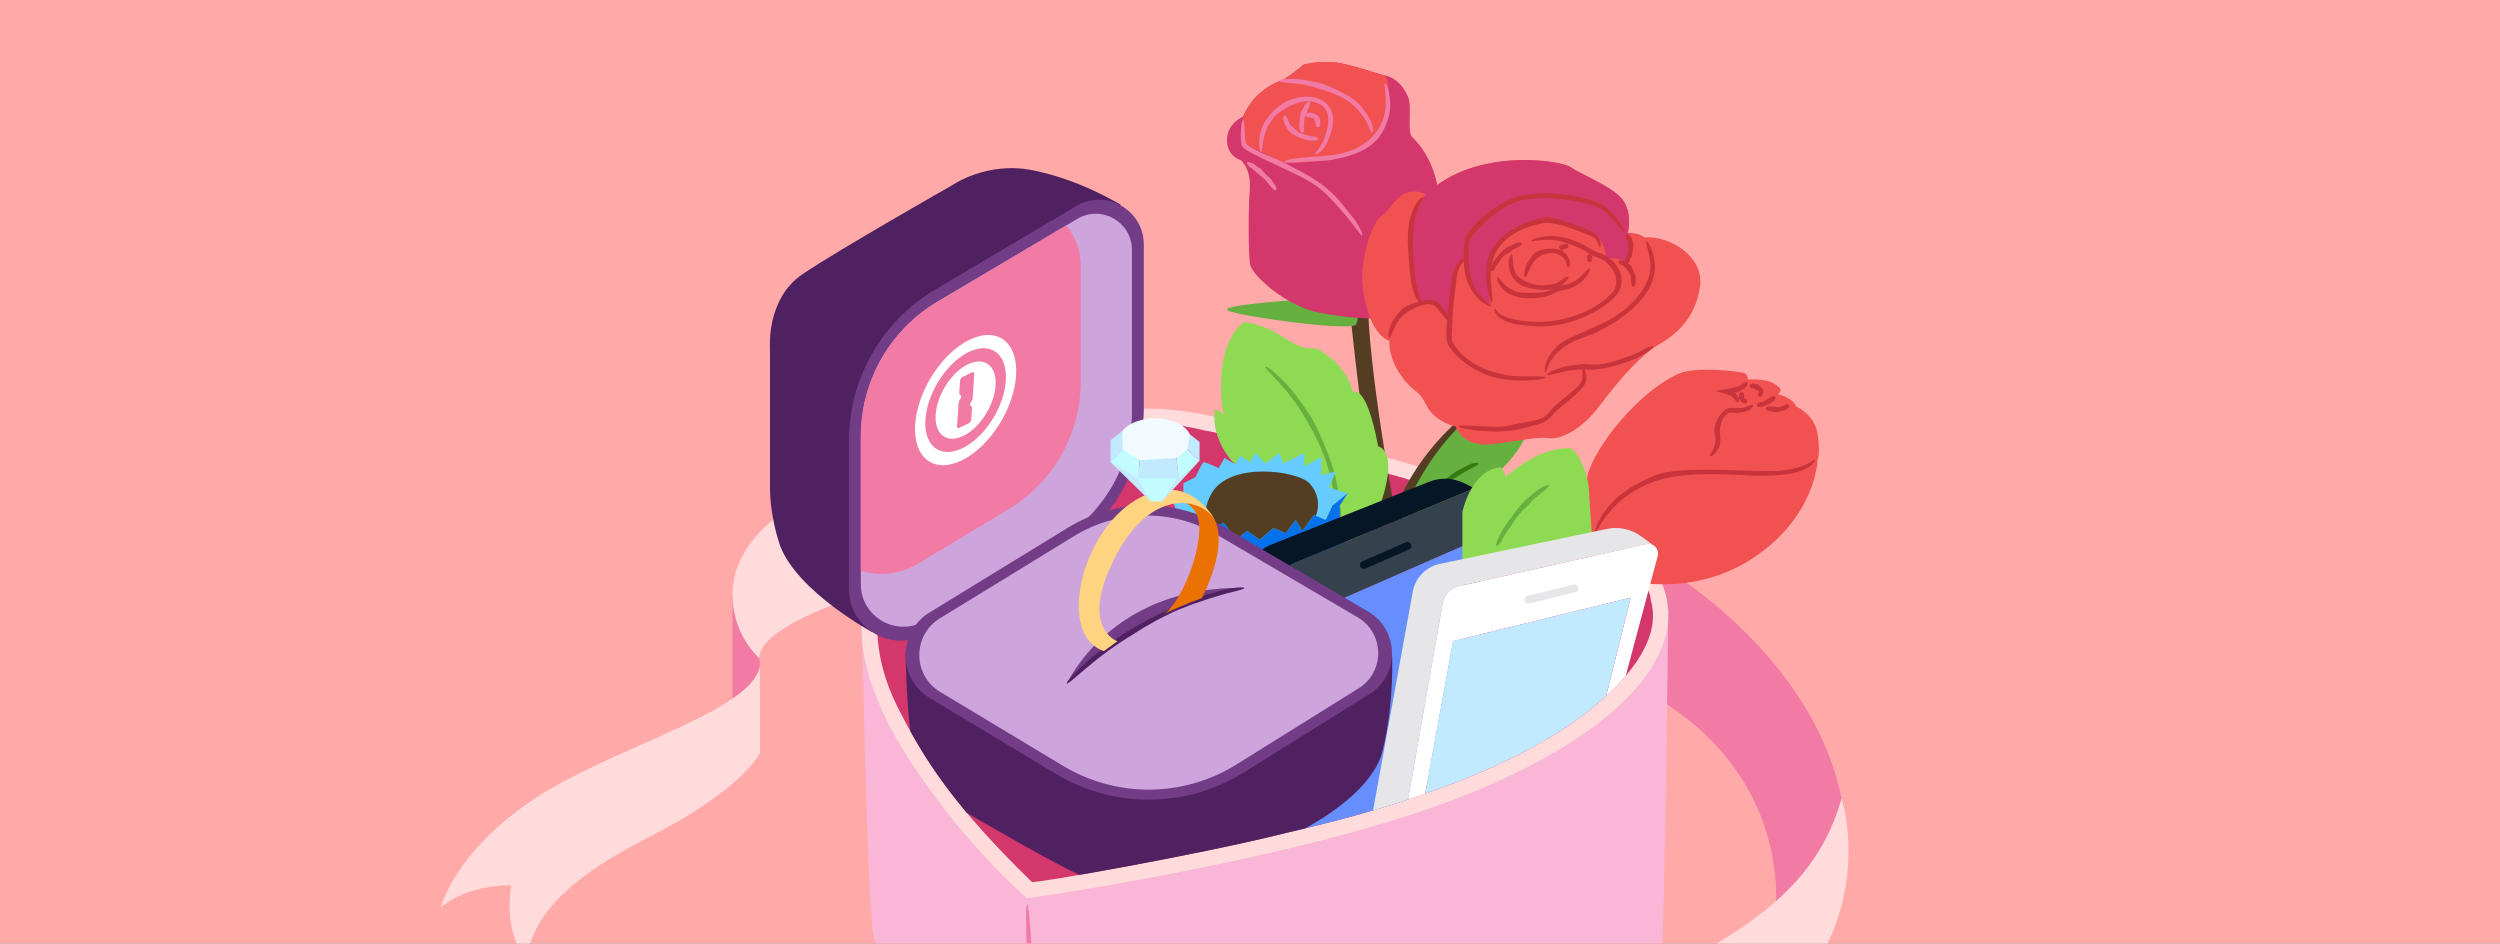 <svg width="363" height="137" viewBox="0 0 363 137" fill="none" xmlns="http://www.w3.org/2000/svg"><rect x="0" y="0" width="363" height="137" fill="#808080" stroke="none"/><g clip-path="url(#clip0_1790_16921)"><rect width="363" height="137" fill="#FFA9A9"/><path d="M106.365 86.428L106.361 103.417H110.332V95.656L109.761 88.959L106.365 86.428Z" fill="#F17BA5"/><path d="M113.273 74.749C113.273 74.749 106.986 78.671 106.414 85.285C105.843 91.899 110.336 95.655 110.336 95.655C110.336 95.655 108.949 92.226 121.688 87.571L113.273 74.749Z" fill="#FFDBDB"/><path d="M64 131.753C64 131.753 65.989 123.586 77.83 115.829C89.671 108.071 111.416 102.736 110.333 95.655L110.37 109.294C110.37 109.294 108.047 114.52 94.078 121.627C80.112 128.734 77.416 134.287 76.356 139.266C76.356 139.266 73.088 135.754 74.231 128.568C74.235 128.568 68.302 128.241 64 131.753Z" fill="#FFDBDB"/><path d="M238.96 80.791C238.96 80.791 264.687 94.43 267.872 118.686C267.383 126.199 257.58 134.284 257.58 134.284C257.58 134.284 261.826 113.133 238.96 100.389C235.613 98.269 238.96 80.791 238.96 80.791Z" fill="#F17BA5"/><path d="M125.094 89.654C125.094 89.654 125.974 130.204 126.707 135.103C127.44 140.003 138.345 165.237 150.964 171.976C150.964 171.976 175.096 173.57 213.807 157.766C232.796 150.415 240.948 139.484 241.249 137.92C241.738 135.348 242.234 88.428 242.234 88.428L171.667 121.258L150.719 124.932L125.094 89.654Z" fill="#FAB6D7"/><path d="M125.482 88.06C125.482 88.06 122.91 95.411 130.994 108.639C139.078 121.868 149.126 130.445 149.126 130.445C149.126 130.445 186.49 125.177 209.766 116.603C233.041 108.03 246.518 95.531 241.005 84.018C235.493 72.504 178.282 60.987 178.282 60.987C178.282 60.987 167.377 57.926 161.5 60.129C155.619 62.337 125.482 88.06 125.482 88.06Z" fill="#FFDBDB"/><path d="M174.943 62.521C174.943 62.521 165.787 60.009 161.347 62.735C156.906 65.461 147.9 72.474 147.9 72.474L127.535 89.256C127.535 89.256 126.463 94.982 130.321 102.638C134.179 110.294 138.47 117.002 149.829 128.057C150.134 128.331 174.879 123.954 186.671 120.95C189.48 120.236 212.977 115.366 227.65 105.413C228.958 104.514 242.231 95.776 239.697 87.161C239.208 80.054 218.994 73.482 205.07 69.808C201.678 68.541 175.688 62.498 174.943 62.521Z" fill="#D3376C"/><path d="M149.137 131.305C148.919 131.317 148.949 134.238 149.126 138.578C149.303 142.917 149.288 144.985 149.476 148.629C149.667 152.272 149.728 153.442 149.84 155.532C149.983 158.176 150.006 161.376 150.254 165.064C150.468 168.245 150.619 170.761 150.818 170.753C151.081 170.746 151.081 168.046 150.961 166.373C150.731 163.173 150.822 161.609 150.634 158.232C150.28 152.46 150.22 148.711 150.19 146.497C150.175 145.271 150.013 143.376 149.923 141.514C149.837 139.758 149.874 138.995 149.743 136.942C149.472 132.877 149.333 131.294 149.137 131.305Z" fill="#F17BA5"/><path d="M207.355 190.72C207.355 190.72 196.492 173.081 206.046 161.729C215.601 150.377 226.137 149.806 239.775 142.372C253.413 134.942 263.656 129.215 267.397 115.908C267.397 115.908 273.176 133.306 257.09 147.926C236.267 164.339 203.843 163.034 207.355 190.72Z" fill="#FFDBDB"/><path d="M195.677 41.753C195.677 41.753 198.869 75.32 201.193 75.486C203.517 75.647 202.52 74.147 202.52 74.147C202.52 74.147 198.538 52.985 198.617 42.919C198.696 32.853 195.677 41.753 195.677 41.753Z" fill="#533D23"/><path d="M190.533 43.389C190.533 43.389 177.301 44.205 178.2 45.021C179.099 45.837 196.332 48.217 196.903 47.108C197.475 45.999 196.903 43.818 196.903 43.818L190.533 43.389Z" fill="#66B03F"/><path d="M180.159 23.246C180.159 23.246 181.712 24.524 181.468 27.548C181.223 30.571 181.276 36.662 181.494 38.313C181.712 39.964 186.777 44.465 191.515 45.397C196.253 46.33 199.374 46.232 199.374 46.232L207.443 35.015L208.831 27.713C208.831 27.713 208.383 22.975 204.931 19.79C204.341 18.403 205.074 15.462 204.42 13.992C203.766 12.522 202.623 11.134 200.746 10.89C200.746 10.89 195.929 9.337 194.132 9.093C192.335 8.848 189.515 9.175 189.127 9.503C188.74 9.83 186.946 11.383 185.803 11.789C184.66 12.195 183.273 13.097 182.209 14.24C181.148 15.383 180.494 16.936 180.494 16.936C180.494 16.936 178.2 17.835 178.163 20.283C178.125 22.731 180.159 23.246 180.159 23.246Z" fill="#D3376C"/><path d="M180.569 20.93C180.569 20.93 183.837 22.291 185.552 23.246C187.266 24.197 195.189 23.299 198.212 21.34C200.957 19.561 202.487 14.21 201.216 10.976C201.062 10.939 200.908 10.905 200.743 10.883C200.743 10.883 195.926 9.33 194.128 9.085C192.331 8.841 189.511 9.168 189.124 9.495C188.736 9.822 186.943 11.375 185.8 11.781C184.657 12.191 183.269 13.09 182.205 14.233C181.468 15.026 180.93 16.011 180.667 16.545C180.276 17.952 180.141 19.471 180.569 20.93Z" fill="#F25151"/><path fill-rule="evenodd" clip-rule="evenodd" d="M187.1 12.03C186.294 11.956 185.808 11.911 185.796 11.774C185.777 11.586 186.462 11.405 188.214 11.465C188.848 11.498 189.19 11.568 189.606 11.654C189.772 11.688 189.949 11.725 190.162 11.762C190.951 11.898 191.764 12.052 192.26 12.244C192.393 12.298 192.539 12.358 192.699 12.425C192.807 12.47 192.921 12.517 193.042 12.567C193.169 12.629 193.306 12.689 193.45 12.752C193.64 12.834 193.842 12.923 194.054 13.03C194.806 13.379 195.731 13.857 196.753 14.605C197.336 15.068 197.701 15.481 198.013 15.914C198.333 16.342 198.607 16.786 198.957 17.403C199.141 17.726 199.299 18.192 199.337 18.587C199.382 18.982 199.31 19.298 199.179 19.302C199.096 19.308 199.029 19.131 198.919 18.839C198.9 18.786 198.878 18.73 198.855 18.67C198.709 18.279 198.479 17.745 198.126 17.207C197.31 15.966 196.359 15.045 195.43 14.481C194.7 14.041 194.264 13.819 192.847 13.296C192.132 13.048 191.576 12.86 190.97 12.684C190.369 12.503 189.718 12.345 188.823 12.217C188.159 12.128 187.574 12.074 187.1 12.03ZM201.086 12.905L201.086 12.905L201.086 12.905C201.028 12.416 200.994 12.135 201.078 12.104C201.168 12.071 201.318 12.266 201.488 12.755C201.653 13.251 201.867 14.063 201.867 15.267C201.875 15.571 201.849 15.827 201.819 16.056C201.797 16.273 201.752 16.463 201.71 16.645L201.702 16.677C201.628 17.024 201.518 17.343 201.374 17.76L201.374 17.76L201.322 17.91C200.942 18.948 200.33 19.941 199.784 20.43C199.333 20.903 198.607 21.471 197.585 21.96C196.566 22.46 195.234 22.87 193.599 23.174C192.475 23.359 191.699 23.384 190.888 23.411H190.888C190.31 23.43 189.714 23.45 188.963 23.528C188.589 23.57 188.126 23.585 187.71 23.599L187.71 23.599H187.71C187.602 23.603 187.497 23.607 187.398 23.611C187.206 23.609 187.043 23.621 186.91 23.63C186.702 23.645 186.568 23.654 186.511 23.599C186.477 23.569 186.533 23.456 186.691 23.366C186.849 23.268 187.09 23.186 187.383 23.122C187.909 23.009 188.604 22.946 189.38 22.875L189.688 22.847C190.139 22.808 190.576 22.775 190.999 22.742L190.999 22.742L191 22.742L191 22.742L191 22.742C192.529 22.625 193.87 22.523 194.986 22.219C195.55 22.076 195.979 21.937 196.49 21.727L196.565 21.694C197.051 21.479 197.645 21.216 198.378 20.648C198.532 20.535 198.668 20.413 198.799 20.294L198.799 20.294C198.835 20.262 198.869 20.231 198.904 20.2C199.05 20.044 199.188 19.898 199.323 19.756L199.348 19.73C199.502 19.583 199.623 19.422 199.743 19.26L199.743 19.26C199.786 19.199 199.833 19.14 199.88 19.082C199.959 18.983 200.039 18.885 200.1 18.771L200.177 18.645C200.258 18.513 200.341 18.377 200.424 18.237C200.474 18.131 200.524 18.02 200.576 17.907L200.576 17.907C200.617 17.817 200.658 17.725 200.702 17.632C200.758 17.498 200.804 17.355 200.852 17.207L200.852 17.207L200.852 17.207C200.881 17.118 200.91 17.028 200.942 16.936C201.006 16.684 201.07 16.414 201.115 16.124C201.281 14.951 201.209 13.947 201.127 13.248C201.113 13.124 201.099 13.01 201.086 12.905L201.086 12.905ZM181.784 24.468C181.276 24.099 180.961 23.81 181.066 23.618C181.16 23.445 181.408 23.502 181.972 23.765C182.14 23.847 182.226 23.926 182.315 24.007L182.315 24.007C182.376 24.062 182.438 24.119 182.529 24.178C182.609 24.233 182.695 24.283 182.778 24.332L182.778 24.332C182.933 24.423 183.078 24.508 183.157 24.603C183.375 24.874 183.747 25.299 184.412 25.882C184.6 26.062 184.702 26.224 184.796 26.389C184.811 26.412 184.825 26.436 184.84 26.459C184.926 26.594 185.013 26.732 185.161 26.89C185.353 27.078 185.439 27.517 185.206 27.627C185.064 27.696 184.927 27.544 184.735 27.329C184.668 27.255 184.594 27.172 184.51 27.089C184.329 26.908 184.187 26.715 184.055 26.535C183.918 26.35 183.793 26.179 183.645 26.051C183.457 25.869 183.327 25.769 183.017 25.53L183.017 25.53L182.878 25.423C182.685 25.277 182.545 25.141 182.4 25.001C182.232 24.838 182.057 24.668 181.784 24.468ZM180.483 17.369C180.374 17.361 180.265 17.835 180.197 18.673C180.167 19.091 180.144 19.602 180.174 20.196C180.177 20.228 180.179 20.259 180.181 20.291C180.189 20.41 180.198 20.531 180.216 20.659C180.223 20.731 180.236 20.806 180.249 20.884L180.253 20.907C180.257 20.923 180.259 20.936 180.261 20.949C180.265 20.975 180.27 21.001 180.287 21.054C180.31 21.121 180.34 21.193 180.374 21.234C180.505 21.437 180.652 21.55 180.802 21.663C180.953 21.776 181.107 21.873 181.265 21.967C181.83 22.295 182.335 22.539 182.8 22.764L182.972 22.847C183.27 22.991 183.553 23.126 183.827 23.256C184.018 23.347 184.205 23.436 184.39 23.524L186.095 24.323L187.198 24.84C188.27 25.34 188.962 25.697 189.53 26.009C190.097 26.325 190.552 26.589 191.094 26.98C192.493 27.935 193.876 29.484 195.411 31.304C195.978 31.979 196.461 32.62 196.842 33.125L196.842 33.125C197.35 33.8 197.675 34.231 197.772 34.173C198.013 34.034 197.159 32.458 196.456 31.605C196.256 31.356 196.072 31.126 195.899 30.91C195.499 30.409 195.155 29.978 194.798 29.548C194.286 28.931 193.749 28.311 192.899 27.574C191.471 26.334 190.094 25.569 188.994 24.958L188.932 24.923C188.026 24.427 187.283 24.043 186.691 23.737L186.691 23.737C186.551 23.664 186.419 23.596 186.296 23.532C185.868 23.311 185.278 23.069 184.635 22.805L184.635 22.805L184.635 22.805C184.203 22.628 183.748 22.442 183.303 22.246C182.784 22.012 182.423 21.825 182.051 21.618C181.863 21.516 181.678 21.407 181.475 21.283C181.374 21.219 181.272 21.151 181.171 21.08C181.081 21.009 180.968 20.915 180.934 20.862L180.933 20.858C180.932 20.856 180.932 20.855 180.931 20.855L180.93 20.853C180.929 20.852 180.927 20.851 180.923 20.847L180.9 20.741C180.881 20.674 180.87 20.602 180.859 20.531C180.834 20.401 180.819 20.268 180.805 20.141L180.802 20.114C180.772 19.843 180.753 19.587 180.738 19.358C180.729 19.19 180.72 19.035 180.712 18.89L180.712 18.89C180.697 18.634 180.684 18.414 180.674 18.226C180.633 17.636 180.584 17.372 180.483 17.369ZM183.278 21.445C183.235 21.827 183.211 22.044 183.129 22.058C183.035 22.073 182.922 21.851 182.858 21.321C182.809 20.794 182.802 19.948 183.159 18.79C183.351 18.211 183.558 17.839 183.772 17.504C183.814 17.446 183.855 17.387 183.896 17.329L183.896 17.329C183.968 17.225 184.04 17.121 184.122 17.015C184.218 16.9 184.319 16.779 184.429 16.646L184.565 16.481C185.306 15.654 186.22 14.977 186.885 14.684C187.487 14.432 188.329 14.101 189.487 14.037C190.063 14.011 190.721 14.071 191.409 14.319C191.524 14.357 191.637 14.411 191.751 14.467C191.808 14.495 191.865 14.523 191.924 14.549C191.979 14.586 192.036 14.621 192.094 14.657C192.205 14.724 192.318 14.792 192.417 14.883C192.748 15.128 193.022 15.481 193.24 15.887C193.485 16.38 193.533 16.831 193.556 17.237C193.582 17.647 193.53 18.012 193.473 18.365C193.342 19.076 193.124 19.738 192.755 20.603C192.556 21.054 192.191 21.595 191.804 21.953C191.42 22.317 191.04 22.479 190.965 22.377C190.92 22.319 191.028 22.18 191.207 21.945C191.284 21.846 191.373 21.73 191.469 21.595C191.792 21.144 192.195 20.471 192.465 19.655C192.781 18.715 192.936 17.79 192.834 16.978C192.785 16.568 192.684 16.203 192.481 15.91C192.285 15.613 192.037 15.361 191.744 15.195C191.296 14.921 190.882 14.801 190.367 14.733C189.852 14.677 189.205 14.684 188.288 14.985C187.374 15.297 186.697 15.681 186.024 16.143C185.366 16.609 184.712 17.207 184.159 18.237C183.889 18.749 183.701 19.256 183.58 19.719C183.456 20.181 183.385 20.595 183.34 20.941C183.314 21.131 183.295 21.3 183.278 21.445ZM186.541 16.763C186.327 16.745 186.203 17.331 186.552 18.049C186.721 18.407 186.883 18.651 187.045 18.877C187.218 19.091 187.394 19.294 187.676 19.471C188.114 19.741 188.336 19.825 188.573 19.916L188.573 19.916L188.573 19.916L188.574 19.916C188.64 19.941 188.708 19.967 188.782 19.997C188.864 20.026 188.949 20.059 189.038 20.093L189.038 20.093C189.414 20.238 189.847 20.404 190.365 20.426C190.914 20.422 191.339 20.415 191.35 20.219C191.365 19.956 190.948 19.794 190.677 19.813C190.458 19.829 190.295 19.78 190.137 19.733L190.137 19.733C190.108 19.724 190.078 19.716 190.049 19.708C189.974 19.687 189.901 19.661 189.825 19.634C189.709 19.593 189.585 19.548 189.429 19.512C188.526 19.335 188.098 18.877 187.895 18.632C187.842 18.557 187.755 18.485 187.65 18.41L187.607 18.371C187.527 18.298 187.438 18.217 187.364 18.128C187.283 18.014 187.245 17.924 187.204 17.824C187.17 17.741 187.132 17.651 187.064 17.534C186.973 17.38 186.911 17.246 186.861 17.136L186.861 17.136C186.827 17.063 186.799 17.001 186.77 16.951C186.703 16.823 186.642 16.767 186.541 16.763ZM189.376 15.395C189.639 14.909 189.967 14.669 190.132 14.812C190.278 14.932 190.225 15.09 190.095 15.481L190.072 15.553C190.031 15.67 189.984 15.738 189.939 15.805C189.899 15.862 189.86 15.918 189.827 16.004C189.793 16.094 189.775 16.19 189.757 16.279L189.757 16.279C189.741 16.361 189.727 16.438 189.702 16.497C189.779 16.452 189.882 16.415 190 16.376C190.165 16.338 190.323 16.335 190.474 16.387C190.565 16.408 190.649 16.442 190.729 16.476C190.78 16.497 190.83 16.518 190.88 16.534C190.913 16.551 190.945 16.566 190.977 16.581L190.977 16.581C191.121 16.648 191.258 16.711 191.474 16.951C191.672 17.212 191.679 17.426 191.688 17.706V17.706C191.69 17.765 191.692 17.828 191.696 17.895C191.711 18.286 191.549 18.523 191.338 18.478C191.146 18.441 191.106 18.32 191.022 18.06L191.019 18.049C190.992 17.977 191 17.929 191.008 17.882C191.015 17.843 191.021 17.805 191.007 17.756C190.991 17.7 190.957 17.654 190.927 17.615C190.895 17.573 190.868 17.537 190.872 17.5C190.872 17.44 190.872 17.342 190.808 17.256C190.756 17.162 190.624 17.09 190.451 17.09C190.373 17.09 190.309 17.066 190.247 17.042C190.151 17.006 190.061 16.971 189.928 17.03C189.819 17.094 189.616 17 189.564 16.741L189.563 16.739C189.444 16.972 189.326 17.325 189.365 17.824C189.374 17.977 189.355 18.099 189.336 18.213C189.309 18.38 189.285 18.531 189.354 18.745C189.425 18.929 189.357 19.249 189.098 19.301C188.906 19.339 188.797 19.042 188.696 18.643C188.606 18.326 188.649 18.034 188.686 17.775C188.704 17.653 188.721 17.539 188.722 17.433C188.733 17.345 188.739 17.27 188.746 17.192C188.759 17.035 188.773 16.865 188.831 16.556C188.903 16.229 189.02 16.026 189.172 15.763L189.172 15.763L189.172 15.762C189.234 15.654 189.303 15.536 189.376 15.395Z" fill="#F17BA5"/><path d="M179.016 67.112C179.016 67.112 175.756 63.735 176.406 59.441C176.406 59.441 177.057 59.475 177.67 60.291C177.67 60.291 175.752 50.492 180.651 46.773C180.651 46.773 183.347 46.935 186.45 49.041C189.552 51.143 190.778 50.409 191.266 50.654C191.755 50.898 195.594 53.023 196.41 56.941C196.41 56.941 198.343 55.392 200.114 64.822C200.114 64.822 203.408 65.288 200.114 74.14C196.82 82.991 189.634 76.212 189.634 76.212L179.016 67.112Z" fill="#8FDA53"/><path d="M183.713 53.263C183.649 53.35 183.987 53.715 184.585 54.335C185.179 54.959 186.018 55.858 186.962 56.982C187.887 58.125 188.496 59.024 189.037 59.892C189.3 60.329 189.56 60.757 189.827 61.205C190.075 61.667 190.338 62.145 190.643 62.682C190.936 63.224 191.139 63.694 191.338 64.089C191.53 64.487 191.703 64.818 191.823 65.142C192.075 65.773 192.29 66.285 192.534 66.947C192.669 67.371 192.801 67.826 192.936 68.3C193.004 68.537 193.072 68.781 193.143 69.03C193.218 69.278 193.252 69.541 193.309 69.8C193.418 70.327 193.531 70.876 193.651 71.444C193.76 72.015 193.82 72.617 193.929 73.23C194.14 74.29 194.162 75.26 194.245 75.952C194.32 76.648 194.399 77.076 194.501 77.076C194.76 77.08 194.813 75.211 194.692 74.064C194.501 72.974 194.437 72.154 194.316 71.323C194.237 70.913 194.159 70.496 194.072 70.041C193.971 69.59 193.903 69.082 193.707 68.533C193.384 67.59 193.155 66.706 192.827 65.946C192.523 65.175 192.282 64.472 191.989 63.871C191.707 63.265 191.496 62.709 191.256 62.25C191.023 61.784 190.819 61.381 190.647 61.043C190.47 60.656 190.15 60.216 189.823 59.719C189.503 59.216 189.101 58.704 188.721 58.185C188.372 57.689 188.101 57.347 187.823 56.978C187.684 56.794 187.541 56.602 187.368 56.399C187.191 56.196 186.988 55.974 186.747 55.715C185.773 54.7 185.036 54.053 184.529 53.681C184.04 53.297 183.773 53.184 183.713 53.263Z" fill="#66B03F"/><path d="M195.678 71.647L194.535 73.403V78.674C194.535 78.674 194.618 81.043 193.065 81.615C191.512 82.186 187.184 83.213 187.184 83.213L178.156 82.826C178.156 82.826 172.076 80.833 171.91 80.652C171.745 80.472 170.15 77.084 170.15 77.084L174.768 74.154L191.185 72.06L195.678 71.647Z" fill="#0572EC"/><path d="M170.808 74.147C170.808 74.147 169.951 72.094 170.195 72.075C170.44 72.056 171.827 72.666 171.827 72.666V70.165L173.598 69.27C173.598 69.27 174.523 67.153 174.768 67.112C175.012 67.07 176.96 67.969 176.96 67.969L177.791 66.499L179.325 67.379L180.081 66.198L181.551 67.115L182.284 65.769L183.709 67.3L185.807 65.769L186.285 67.3L189.368 65.769V67.743L191.835 66.36V68.981L193.963 68.462L192.982 70.789L195.678 71.647L193.493 73.403L192.493 75.501L190.778 74.775L189.124 77.084L188.154 75.504L186.699 77.411L184.901 76.678L182.92 78.351L181.085 77.084L179.513 78.351L177.716 75.899L175.264 77.084L170.808 74.147Z" fill="#66CBFF"/><path d="M190.124 70.169C188.383 68.341 178.592 66.958 175.915 71.647C174.568 74 175.072 75.677 175.911 76.764L177.712 75.892L179.509 78.343L181.081 77.076L182.916 78.343L184.898 76.67L186.695 77.403L188.15 75.497L189.12 77.076L190.775 74.767L191.068 74.891C191.734 73.158 191.279 71.376 190.124 70.169Z" fill="#533D23"/><path d="M221.893 62.028C221.893 62.028 221.096 69.928 203.149 76.667C203.149 76.667 202.607 75.268 204.987 70.481C207.364 65.694 214.358 59.11 214.358 59.11H220.727L221.893 62.028Z" fill="#66B03F"/><path d="M204.919 74.764C205.088 74.903 205.739 74.26 206.686 73.29C207.642 72.323 208.187 71.963 209.014 71.188C209.86 70.432 210.135 70.192 210.65 69.8C211.3 69.293 212.184 68.842 213.158 68.263C213.586 68.026 213.974 67.815 214.259 67.687C214.541 67.544 214.711 67.42 214.684 67.323C214.651 67.195 214.417 67.172 214.128 67.213C213.985 67.232 213.823 67.27 213.669 67.311C213.522 67.368 213.38 67.435 213.259 67.499C212.801 67.74 212.462 67.917 212.109 68.086C211.748 68.244 211.413 68.454 210.962 68.755C209.499 69.891 208.552 70.605 207.984 71.034C207.664 71.267 207.277 71.737 206.863 72.162C206.476 72.56 206.254 72.688 205.837 73.192C205.024 74.196 204.765 74.64 204.919 74.764Z" fill="#367A14"/><path d="M201.741 76.671C201.741 76.671 203.336 68.586 211.724 61.051C212.766 60.498 212.337 61.464 212.337 61.464C212.337 61.464 205.599 67.605 203.151 76.671C202.535 77.588 201.741 76.671 201.741 76.671Z" fill="#533D23"/><path d="M207.081 28.221C207.081 28.221 205.047 27.119 203.393 28.465C201.738 29.811 201.851 30.424 200.629 31.345C199.411 32.263 198.362 35.083 197.877 38.757C197.392 42.43 198.982 48.619 201.738 49.477C201.738 49.477 201.494 51.804 203.453 54.56C205.412 57.317 205.807 56.23 207.081 58.794C208.356 61.359 211.357 61.912 211.357 61.912C211.357 61.912 212.267 65.033 216.745 64.484C221.227 63.938 223.175 63.382 224.893 63.626C226.608 63.871 229.673 62.4 232.365 58.787C235.061 55.173 238.246 51.56 240.758 50.09C243.269 48.619 246.086 46.416 246.823 41.761C247.556 37.106 242.228 34.165 238.738 34.474C238.738 34.474 238.31 33.861 236.351 33.801C236.351 33.801 237.024 31.473 235.862 29.39C234.696 27.307 229.552 25.348 228.082 24.306C226.612 23.265 214.139 21.358 207.081 28.221Z" fill="#F25151"/><path d="M204.927 32.627C204.498 35.688 205.416 40.652 205.356 41.385C205.295 42.118 205.844 43.641 206.397 43.893C206.95 44.141 207.499 43.468 208.48 44.141C209.462 44.814 210.563 46.773 210.563 46.773C210.563 46.773 210.439 38.076 213.015 37.493C213.015 37.493 213.139 40.159 213.688 41.69C214.237 43.22 216.444 44.446 216.444 44.446C216.444 44.446 215.463 38.873 216.997 36.297C218.528 33.725 221.957 32.131 224.408 31.947C226.86 31.763 230.41 33.233 231.88 34.459C233.35 35.684 233.166 37.489 233.166 37.489C233.166 37.489 235.433 37.335 236.106 38.193C236.106 38.193 238.189 36.17 236.351 33.782C236.351 33.782 237.024 31.454 235.862 29.371C234.696 27.288 229.552 25.329 228.082 24.288C226.612 23.246 214.143 21.347 207.085 28.209C207.082 28.221 205.356 29.567 204.927 32.627Z" fill="#D3376C"/><path fill-rule="evenodd" clip-rule="evenodd" d="M216.094 44.069C216.335 44.29 216.468 44.412 216.437 44.461C216.392 44.54 216.001 44.427 215.279 43.901C214.926 43.626 214.493 43.242 214.046 42.675C213.606 42.111 213.147 41.325 212.895 40.34C212.628 39.351 212.579 38.655 212.542 38.001L212.539 37.919C212.483 37.972 212.423 38.034 212.36 38.106C211.973 38.55 211.574 39.46 211.439 40.889C211.365 41.653 211.295 42.168 211.227 42.66L211.227 42.66C211.163 43.122 211.102 43.564 211.044 44.175C210.966 45.025 210.928 45.887 210.895 46.627L210.895 46.627L210.895 46.627L210.895 46.627C210.877 47.055 210.86 47.442 210.837 47.762L210.834 47.812C210.808 48.196 210.778 48.645 210.804 49.138C210.809 49.178 210.813 49.222 210.816 49.266L210.816 49.266L210.816 49.266L210.816 49.266L210.816 49.266L210.816 49.266L210.816 49.266L210.816 49.266C210.824 49.351 210.831 49.437 210.849 49.499C210.864 49.601 210.92 49.717 210.988 49.842C211.123 50.09 211.307 50.353 211.518 50.616C212.368 51.665 213.695 52.82 215.583 53.587C216.685 54.027 217.538 54.222 218.388 54.395C219.238 54.557 220.091 54.658 221.242 54.639C221.843 54.628 222.626 54.628 223.261 54.643C223.9 54.658 224.389 54.688 224.408 54.82C224.434 55.019 222.603 55.32 220.249 55.249C218.884 55.203 217.613 55.004 216.474 54.647C215.331 54.286 214.349 53.778 213.522 53.241C212.868 52.812 212.383 52.436 211.826 51.925L211.801 51.9C211.533 51.644 211.241 51.364 210.935 50.992C210.777 50.8 210.612 50.586 210.446 50.334L210.414 50.281C210.345 50.166 210.271 50.044 210.206 49.894C210.179 49.833 210.16 49.763 210.141 49.692C210.133 49.662 210.124 49.631 210.116 49.601C210.1 49.537 210.092 49.476 210.083 49.414C210.079 49.385 210.075 49.356 210.07 49.326C209.996 48.652 210.018 48.088 210.04 47.546L210.044 47.45C210.061 47.123 210.082 46.806 210.108 46.492C209.983 46.353 209.837 46.175 209.673 45.975C209.539 45.812 209.393 45.634 209.236 45.45C209.154 45.354 209.077 45.261 209.002 45.17C208.714 44.821 208.469 44.525 208.179 44.367C207.822 44.16 207.393 44.126 207.006 44.197C206.701 44.243 206.457 44.318 206.164 44.423C205.867 44.532 205.517 44.679 204.998 44.934C204.517 45.19 204.167 45.423 203.814 45.717C203.475 46.021 203.133 46.386 202.798 46.972C202.509 47.501 202.31 47.977 202.158 48.339C201.969 48.791 201.854 49.065 201.73 49.044C201.633 49.029 201.584 48.883 201.603 48.589C201.625 48.281 201.712 47.803 201.952 47.149C202.155 46.639 202.327 46.41 202.556 46.106C202.623 46.016 202.696 45.919 202.776 45.807C203.159 45.292 203.618 44.78 204.013 44.581C204.115 44.514 204.238 44.461 204.373 44.403C204.457 44.367 204.546 44.329 204.637 44.284C204.874 44.19 205.137 44.089 205.445 43.979C205.612 43.918 205.792 43.856 205.986 43.796C205.907 43.722 205.829 43.625 205.75 43.513C205.506 43.133 205.299 42.566 205.122 41.93C204.824 40.833 204.747 39.826 204.679 38.943L204.679 38.943L204.679 38.943L204.679 38.943L204.679 38.943L204.679 38.943L204.679 38.943L204.679 38.943L204.679 38.943L204.679 38.943L204.679 38.943L204.679 38.943L204.679 38.942L204.679 38.942L204.679 38.942C204.656 38.636 204.633 38.344 204.603 38.068C204.586 37.84 204.569 37.639 204.551 37.438L204.551 37.438C204.504 36.892 204.457 36.348 204.415 35.26C204.393 34.515 204.423 33.932 204.487 33.308C204.551 32.684 204.663 32.014 204.912 31.142C205.171 30.27 205.555 29.589 205.904 29.179C206.25 28.762 206.551 28.615 206.619 28.698C206.683 28.777 206.611 28.916 206.438 29.217L206.396 29.294L206.396 29.294C206.229 29.599 205.979 30.055 205.761 30.744C205.705 30.93 205.654 31.088 205.609 31.229L205.609 31.23L205.609 31.23C205.472 31.66 205.382 31.941 205.303 32.451C205.243 32.874 205.24 33.312 205.239 33.701C205.237 33.968 205.236 34.212 205.216 34.41C205.141 35.282 205.04 36.805 205.37 39.099C205.437 39.571 205.475 39.956 205.51 40.31L205.51 40.31C205.525 40.458 205.539 40.6 205.555 40.742C205.611 41.223 205.675 41.697 205.878 42.295C205.972 42.599 206.096 42.994 206.198 43.314C206.25 43.468 206.295 43.592 206.333 43.682L206.338 43.694C206.39 43.68 206.444 43.666 206.498 43.652C206.897 43.554 207.363 43.468 207.912 43.543C208.232 43.596 208.499 43.724 208.709 43.87C208.916 44.025 209.07 44.19 209.206 44.359C209.291 44.471 209.369 44.579 209.448 44.688C209.613 44.915 209.781 45.146 210.018 45.423C210.074 45.489 210.131 45.564 210.187 45.645C210.289 44.636 210.419 43.568 210.59 42.173L210.59 42.173L210.59 42.173L210.616 41.964L210.639 41.773C210.728 41.066 210.81 40.403 210.969 39.806C211.138 39.163 211.386 38.61 211.683 38.211C211.957 37.84 212.276 37.616 212.528 37.516C212.519 37.025 212.529 36.515 212.568 35.865C212.587 35.632 212.606 35.403 212.64 35.169C212.673 34.932 212.707 34.707 212.809 34.432C212.911 34.208 213.009 34.073 213.108 33.938C213.14 33.895 213.172 33.851 213.204 33.804C213.326 33.632 213.455 33.47 213.581 33.312L213.598 33.289C214.125 32.628 214.655 32.075 215.103 31.676C215.915 30.962 217.043 30.007 218.761 29.165C219.611 28.747 220.656 28.401 221.822 28.255C222.988 28.097 224.274 28.059 225.676 28.123C227.316 28.217 228.5 28.439 229.647 28.709C230.222 28.852 230.786 28.995 231.392 29.198C231.542 29.243 231.696 29.3 231.854 29.36C231.883 29.371 231.913 29.382 231.943 29.393C232.072 29.442 232.204 29.491 232.335 29.555C232.662 29.683 233.023 29.92 233.324 30.168C234.648 31.233 236.002 33.496 235.772 33.635C235.698 33.684 235.416 33.345 234.944 32.779C234.864 32.682 234.777 32.579 234.685 32.47L234.679 32.462L234.679 32.462L234.679 32.462C234.365 32.092 233.991 31.651 233.539 31.203C233.313 30.973 233.065 30.747 232.798 30.537L232.595 30.383L232.384 30.262C232.297 30.211 232.195 30.168 232.093 30.124C232.031 30.099 231.97 30.073 231.91 30.044C230.309 29.462 228.673 29.176 227.188 28.961C225.695 28.755 224.304 28.687 223.063 28.77C222.085 28.837 221.314 28.931 220.434 29.21C219.558 29.492 218.524 29.954 217.163 30.981C215.821 32.022 214.862 32.985 213.952 34.072C213.839 34.211 213.73 34.346 213.625 34.489L213.611 34.508L213.595 34.531C213.556 34.584 213.515 34.642 213.497 34.681C213.478 34.718 213.452 34.793 213.429 34.872C213.343 35.192 213.294 35.583 213.26 35.978C213.196 36.779 213.196 37.674 213.305 38.685C213.418 39.693 213.621 40.61 213.952 41.34C214.283 42.073 214.723 42.648 215.114 43.092C215.511 43.532 215.856 43.849 216.094 44.069L216.094 44.069L216.094 44.069ZM211.782 61.961C211.794 61.979 211.825 61.998 211.853 62.015L211.868 62.024C211.909 62.047 211.985 62.073 212.075 62.1C212.267 62.156 212.545 62.22 212.91 62.288C213.635 62.423 214.681 62.566 215.948 62.618C217.215 62.671 218.155 62.656 219.054 62.573C219.173 62.559 219.289 62.545 219.406 62.53C219.51 62.516 219.614 62.503 219.719 62.491C219.857 62.463 219.994 62.436 220.134 62.409L220.134 62.409C220.219 62.393 220.305 62.376 220.392 62.359C220.627 62.302 220.868 62.243 221.12 62.181C221.333 62.128 221.555 62.074 221.787 62.017C221.896 61.989 222.001 61.963 222.102 61.937C222.949 61.722 223.554 61.568 224.081 61.336C224.679 61.077 225.085 60.671 225.48 60.205C225.917 59.694 226.521 59.193 227.174 58.653L227.307 58.542C227.42 58.449 227.534 58.354 227.65 58.259C228.261 57.755 228.917 57.214 229.552 56.535C229.714 56.354 229.868 56.181 230.003 55.967C230.142 55.76 230.236 55.519 230.278 55.297C230.372 54.854 230.323 54.467 230.263 54.158C230.218 53.954 230.164 53.783 230.109 53.646C230.247 53.65 230.385 53.657 230.526 53.666C230.666 53.673 230.843 53.677 231.017 53.68L231.026 53.681C231.206 53.688 231.391 53.684 231.586 53.662C232.25 53.614 232.706 53.519 233.083 53.441L233.083 53.441L233.083 53.441L233.083 53.441L233.083 53.441L233.083 53.441C233.148 53.427 233.21 53.414 233.271 53.402L233.471 53.353L233.472 53.353L233.472 53.353C233.795 53.273 234.083 53.202 234.433 53.105C234.574 53.063 234.719 53.021 234.869 52.978L234.869 52.978L234.869 52.978L234.869 52.978C235.836 52.699 236.969 52.372 238.144 51.74C238.731 51.428 239.234 51.112 239.577 50.845C239.923 50.586 240.088 50.357 240.028 50.289C239.938 50.184 239.682 50.278 239.351 50.413C239.028 50.556 238.637 50.748 238.347 50.921C237.574 51.369 237.025 51.553 236.341 51.782L236.341 51.782L236.341 51.782C236.034 51.885 235.699 51.997 235.305 52.146C234.215 52.564 233.275 52.771 232.507 52.868C231.737 52.966 231.15 52.921 230.729 52.876C230.206 52.812 229.398 52.895 228.627 53.008C228.421 53.039 228.247 53.061 228.084 53.081C227.674 53.131 227.336 53.173 226.743 53.353C225.13 53.872 224.57 54.256 224.645 54.425C224.703 54.555 225.179 54.435 225.963 54.236C226.4 54.126 226.934 53.99 227.544 53.861C228.398 53.692 229.037 53.651 229.635 53.639L229.687 53.639L229.746 53.64C229.749 53.712 229.754 53.792 229.759 53.878L229.759 53.878C229.764 53.97 229.77 54.069 229.774 54.173C229.8 54.654 229.733 55.211 229.541 55.546C229.342 55.88 229.041 56.17 228.781 56.418C228.507 56.666 228.244 56.888 227.973 57.102C227.857 57.196 227.74 57.288 227.62 57.383L227.62 57.384L227.619 57.385L227.618 57.385C227.179 57.734 226.704 58.11 226.134 58.633C225.826 58.922 225.533 59.2 225.266 59.49C225.156 59.607 225.057 59.721 224.964 59.828L224.964 59.828L224.964 59.828L224.964 59.828L224.964 59.828L224.964 59.828L224.964 59.828L224.964 59.828C224.818 59.995 224.686 60.148 224.544 60.276C224.089 60.708 223.517 60.859 222.987 60.994C222.27 61.16 221.648 61.281 221.127 61.382L221.126 61.382L221.126 61.382C220.868 61.432 220.634 61.477 220.426 61.52C220.339 61.54 220.245 61.559 220.147 61.58C220.055 61.599 219.958 61.619 219.858 61.641C219.655 61.694 219.43 61.735 219.193 61.776C218.719 61.867 218.193 61.923 217.666 61.953C217.067 61.976 216.671 61.955 216.196 61.929C215.881 61.913 215.531 61.894 215.064 61.885C214.49 61.868 214.001 61.843 213.59 61.822H213.59H213.59C213.17 61.801 212.832 61.784 212.567 61.784C212.304 61.78 212.112 61.791 211.981 61.821C211.947 61.829 211.921 61.836 211.898 61.844C211.872 61.851 211.834 61.87 211.819 61.882C211.767 61.915 211.767 61.942 211.782 61.961ZM224.393 54.068C224.452 54.07 224.5 53.94 224.586 53.711C224.665 53.498 224.776 53.2 224.957 52.842C225.314 52.094 226.036 51.124 227.206 50.304C227.792 49.902 228.349 49.616 228.875 49.398C229.031 49.338 229.184 49.279 229.332 49.221L229.332 49.221L229.332 49.221C229.438 49.18 229.541 49.14 229.642 49.101C229.902 49.011 230.15 48.92 230.394 48.826C231.372 48.45 232.278 48.055 233.38 47.435C234.478 46.807 235.162 46.326 235.722 45.905C236.279 45.476 236.719 45.115 237.253 44.619C237.915 43.979 238.622 43.224 239.227 42.265C239.517 41.78 239.787 41.249 239.979 40.659C240.163 40.069 240.28 39.43 240.287 38.764C240.284 37.613 239.994 36.624 239.705 35.97C239.565 35.636 239.419 35.387 239.302 35.222C239.189 35.056 239.107 34.977 239.062 35C239.001 35.03 239.001 35.158 239.035 35.35C239.056 35.455 239.089 35.577 239.126 35.713C239.156 35.825 239.189 35.947 239.219 36.075C239.385 36.639 239.528 37.335 239.599 37.877C239.742 38.911 239.595 39.704 239.332 40.445C239.058 41.186 238.667 41.896 238.009 42.799C236.854 44.329 235.523 45.284 234.437 45.98C233.327 46.664 232.417 47.089 231.733 47.382C231.514 47.473 231.265 47.59 230.991 47.717L230.991 47.717L230.991 47.717C230.791 47.81 230.577 47.91 230.353 48.01C230.054 48.147 229.737 48.28 229.407 48.418L229.407 48.418L229.407 48.418C229.156 48.524 228.898 48.632 228.635 48.747C228.453 48.819 228.293 48.9 228.143 48.975L228.143 48.975C228.057 49.018 227.975 49.06 227.894 49.097C227.668 49.199 227.469 49.311 227.266 49.435L227.214 49.466C227.027 49.576 226.834 49.691 226.634 49.849C226.608 49.869 226.582 49.889 226.555 49.909C226.468 49.974 226.376 50.042 226.284 50.12C226.241 50.16 226.198 50.201 226.153 50.244L226.153 50.244L226.152 50.245C226.076 50.316 225.997 50.392 225.912 50.469C225.401 50.988 225.04 51.5 224.795 51.955C224.559 52.417 224.423 52.812 224.348 53.128C224.22 53.767 224.299 54.068 224.393 54.068ZM235.567 38.539C235.211 38.343 234.969 38.209 235 38.008C235.03 37.82 235.259 37.76 235.789 37.899C235.869 37.922 235.929 37.949 235.98 37.978C235.98 37.879 236.01 37.756 236.043 37.615C236.052 37.576 236.062 37.535 236.071 37.493C236.108 37.298 236.181 37.131 236.248 36.978C236.313 36.83 236.373 36.695 236.387 36.561C236.425 36.354 236.425 36.23 236.402 35.876C236.39 35.763 236.391 35.664 236.392 35.567C236.393 35.373 236.395 35.19 236.29 34.932C236.259 34.863 236.229 34.798 236.202 34.739C236.078 34.473 235.997 34.298 236.102 34.15C236.211 34 236.459 34.049 236.812 34.447C236.926 34.588 236.95 34.69 236.977 34.802C236.991 34.86 237.006 34.922 237.034 34.993C237.051 35.044 237.071 35.096 237.09 35.147L237.09 35.147L237.09 35.147C237.153 35.317 237.214 35.481 237.2 35.605C237.187 35.682 237.171 35.769 237.152 35.867L237.152 35.868L237.152 35.868C237.101 36.145 237.033 36.515 236.966 37.016C236.93 37.22 236.854 37.347 236.779 37.472C236.706 37.592 236.635 37.711 236.602 37.895C236.571 38.028 236.45 38.173 236.303 38.214L236.312 38.219C236.347 38.241 236.383 38.264 236.42 38.286L236.42 38.286C236.598 38.396 236.781 38.508 236.85 38.636C237.008 38.911 237.226 39.366 237.466 40.091C237.525 40.331 237.505 40.5 237.485 40.669C237.468 40.812 237.45 40.956 237.481 41.144C237.504 41.359 237.342 41.682 237.083 41.629C236.92 41.599 236.897 41.402 236.868 41.143L236.868 41.143C236.86 41.079 236.853 41.011 236.842 40.941C236.818 40.813 236.816 40.692 236.813 40.578V40.578C236.812 40.511 236.81 40.447 236.805 40.385C236.808 40.215 236.786 40.061 236.737 39.93C236.719 39.845 236.683 39.782 236.645 39.716C236.634 39.698 236.624 39.679 236.613 39.659C236.582 39.594 236.533 39.53 236.472 39.448L236.472 39.448C236.443 39.411 236.413 39.37 236.38 39.324C236.307 39.245 236.249 39.169 236.192 39.096C236.061 38.925 235.937 38.764 235.661 38.591L235.567 38.539ZM232.323 35.936C232.375 35.936 232.424 35.809 232.42 35.568C232.413 35.331 232.379 34.974 232.161 34.553C232.052 34.346 231.883 34.124 231.635 33.947C231.394 33.789 231.15 33.665 230.879 33.534C230.341 33.278 229.728 33.019 229.051 32.767C227.69 32.267 226.675 31.924 225.66 31.706C225.148 31.601 224.652 31.503 224.028 31.586C223.486 31.684 222.971 31.83 222.381 32.03C221.215 32.44 220.478 32.812 219.884 33.158C219.29 33.511 218.831 33.827 218.278 34.289C217.598 34.891 216.891 35.639 216.402 36.67C215.947 37.7 215.759 38.907 215.812 40.159C215.902 42.325 216.417 43.949 216.601 43.901C216.729 43.867 216.71 43.419 216.665 42.84C216.616 42.265 216.549 41.558 216.489 41.02C216.421 40.36 216.419 39.803 216.464 39.29C216.479 39.323 216.504 39.346 216.539 39.358C216.79 39.445 217.046 39.118 217.11 38.877C217.202 38.583 217.337 38.427 217.491 38.247C217.582 38.141 217.679 38.027 217.779 37.873C218.242 37.132 218.783 36.861 219.073 36.719C219.164 36.68 219.261 36.596 219.368 36.504C219.459 36.425 219.558 36.34 219.667 36.271C219.771 36.207 219.855 36.174 219.941 36.14C220.041 36.101 220.142 36.061 220.28 35.97L220.385 35.905C220.831 35.627 221.013 35.513 220.96 35.335C220.908 35.124 220.404 35.158 219.761 35.467C219.61 35.542 219.475 35.606 219.351 35.664C218.959 35.849 218.677 35.982 218.328 36.282C217.998 36.583 217.852 36.751 217.704 36.922C217.652 36.982 217.6 37.043 217.539 37.11C217.467 37.202 217.384 37.295 217.296 37.394C217.058 37.659 216.786 37.961 216.633 38.392C216.603 38.464 216.577 38.535 216.554 38.603C216.563 38.551 216.573 38.5 216.583 38.448C216.741 37.689 216.966 36.944 217.545 36.064C218.042 35.305 218.685 34.737 219.309 34.293C219.937 33.849 220.557 33.526 221.132 33.274C222.287 32.782 223.234 32.56 223.934 32.428C224.577 32.259 225.814 32.451 226.983 32.782C227.686 32.989 228.124 33.157 228.68 33.371C228.992 33.491 229.342 33.626 229.796 33.789C230.413 34.019 230.958 34.233 231.326 34.429C231.653 34.613 231.826 34.932 231.943 35.173C232.018 35.342 232.074 35.484 232.118 35.598C232.207 35.826 232.252 35.941 232.323 35.936ZM222.335 35C222.357 35.055 222.54 35.029 222.873 34.981C223.183 34.937 223.623 34.875 224.182 34.842C224.757 34.812 225.46 34.82 226.242 34.963C226.633 35.023 227.043 35.139 227.464 35.275C227.889 35.421 228.34 35.587 228.795 35.782C229.25 35.978 229.664 36.181 230.04 36.399C230.212 36.496 230.378 36.597 230.543 36.696L230.543 36.696C230.655 36.764 230.766 36.831 230.878 36.896C230.849 36.899 230.818 36.905 230.782 36.914C230.572 36.967 230.489 37.049 230.493 37.155C230.493 37.205 230.471 37.244 230.451 37.28C230.428 37.322 230.407 37.36 230.425 37.407C230.437 37.441 230.448 37.466 230.458 37.488C230.472 37.52 230.483 37.544 230.485 37.576C230.494 37.603 230.48 37.63 230.465 37.66C230.442 37.703 230.418 37.751 230.463 37.809C230.47 37.819 230.477 37.829 230.483 37.839C230.535 37.915 230.575 37.975 230.752 38.008C231.012 38.061 231.139 38.001 231.102 37.941C231.062 37.882 231.089 37.846 231.118 37.809C231.144 37.776 231.17 37.741 231.155 37.689C231.069 37.514 231.156 37.407 231.216 37.332L231.226 37.32C231.247 37.295 231.225 37.264 231.201 37.23C231.187 37.209 231.172 37.188 231.166 37.166C231.16 37.144 231.167 37.126 231.175 37.108C231.18 37.095 231.185 37.082 231.186 37.069C231.359 37.158 231.533 37.243 231.713 37.309C231.819 37.35 231.929 37.387 232.029 37.421C232.111 37.448 232.186 37.473 232.247 37.497C232.548 37.617 232.83 37.794 233.089 37.986C233.605 38.384 234.026 38.873 234.326 39.452C234.616 40.031 234.77 40.704 234.624 41.441C234.571 41.78 234.39 42.066 234.199 42.333C234.007 42.596 233.789 42.821 233.582 43.024C233.161 43.427 232.762 43.727 232.39 43.991C231.638 44.51 230.984 44.874 230.115 45.273C227.919 46.273 224.99 46.991 221.628 46.642C220.177 46.514 218.895 46.217 218.105 45.781C217.707 45.566 217.447 45.322 217.308 45.13C217.249 45.05 217.207 44.982 217.176 44.929C217.131 44.855 217.106 44.812 217.075 44.814C217.007 44.807 216.951 44.998 217.052 45.277C217.146 45.555 217.41 45.882 217.767 46.142C218.485 46.679 219.523 46.969 220.305 47.097C221.061 47.224 221.715 47.281 222.328 47.33C222.937 47.39 223.516 47.409 224.091 47.394C225.242 47.364 226.426 47.236 227.964 46.777C229.273 46.371 230.423 45.871 231.424 45.333C232.424 44.795 233.277 44.213 233.977 43.592C234.326 43.28 234.635 42.953 234.887 42.599C235.015 42.426 235.124 42.239 235.21 42.039C235.243 41.977 235.265 41.907 235.288 41.838C235.299 41.803 235.31 41.769 235.323 41.735C235.342 41.661 235.355 41.592 235.368 41.523L235.376 41.484L235.383 41.445C235.534 40.678 235.409 39.982 235.21 39.456C234.988 38.866 234.537 38.181 233.868 37.632C233.533 37.358 233.153 37.106 232.721 36.914C232.568 36.843 232.387 36.788 232.235 36.742C232.178 36.724 232.124 36.708 232.078 36.692C231.89 36.628 231.702 36.557 231.521 36.463C231.199 36.294 230.913 36.123 230.641 35.96L230.641 35.96L230.641 35.96L230.641 35.96L230.641 35.96L230.641 35.96L230.641 35.96C230.338 35.779 230.053 35.609 229.754 35.463C229.183 35.177 228.57 34.902 227.63 34.617C225.712 34.064 224.306 34.286 223.475 34.474C222.629 34.688 222.301 34.917 222.335 35ZM219.162 37.486C219.264 37.091 219.407 36.888 219.512 36.918C219.61 36.948 219.64 37.072 219.647 37.339C219.65 37.394 219.651 37.454 219.652 37.521V37.521V37.521V37.521V37.521C219.657 37.781 219.664 38.134 219.745 38.58C219.777 38.712 219.801 38.825 219.823 38.927L219.823 38.927C219.89 39.243 219.932 39.445 220.117 39.753C220.328 40.099 220.667 40.32 220.928 40.491L220.928 40.491C220.993 40.533 221.054 40.573 221.106 40.61C221.343 40.772 221.742 40.99 222.283 41.167C222.821 41.34 223.524 41.494 224.355 41.407C224.837 41.362 225.186 41.329 225.525 41.25C225.863 41.178 226.198 41.062 226.555 40.78C226.743 40.64 226.987 40.46 227.209 40.325C227.427 40.185 227.627 40.092 227.732 40.174C227.886 40.275 227.441 40.993 226.533 41.538C226.617 41.514 226.702 41.491 226.788 41.471C226.893 41.445 226.988 41.422 227.077 41.4C227.277 41.352 227.443 41.312 227.615 41.257C227.852 41.185 228.07 41.107 228.277 41.013C228.694 40.825 229.093 40.588 229.514 40.148C229.69 39.963 229.914 39.74 230.118 39.536L230.118 39.536L230.262 39.392L230.312 39.345C230.533 39.133 230.685 38.988 230.804 39.012C230.905 39.038 230.856 39.347 230.635 39.712C230.413 40.08 230.037 40.55 229.525 40.986C228.935 41.498 228.251 41.821 227.596 41.998C227.484 42.026 227.371 42.049 227.261 42.071L227.261 42.071C227.209 42.082 227.158 42.092 227.108 42.103C227.065 42.111 227.022 42.118 226.98 42.126L226.98 42.126C226.88 42.144 226.781 42.161 226.686 42.182C226.419 42.242 226.171 42.321 225.946 42.419C225.792 42.484 225.652 42.555 225.509 42.627C225.32 42.723 225.127 42.822 224.889 42.911C224.475 43.066 223.968 43.186 223.223 43.261C222.475 43.333 221.911 43.329 221.264 43.276C220.633 43.194 219.948 43.066 219.121 42.637C218.294 42.197 217.786 41.554 217.557 41.069C217.316 40.58 217.324 40.245 217.425 40.223C217.52 40.194 217.611 40.313 217.808 40.569L217.827 40.595L217.869 40.651C218.072 40.924 218.379 41.337 218.956 41.719C219.045 41.787 219.132 41.837 219.213 41.883C219.267 41.914 219.318 41.943 219.365 41.975C219.431 42.009 219.493 42.042 219.553 42.074L219.553 42.074C219.605 42.102 219.656 42.129 219.708 42.156C219.739 42.169 219.77 42.183 219.801 42.197C219.991 42.283 220.186 42.371 220.463 42.423C220.965 42.533 221.477 42.522 221.909 42.513C222.066 42.509 222.212 42.506 222.343 42.509C222.388 42.51 222.434 42.512 222.482 42.513H222.482C222.899 42.526 223.444 42.542 224.096 42.438C224.464 42.381 224.829 42.269 225.246 42.05C225.289 42.03 225.332 42.008 225.376 41.987C225.221 42.02 225.068 42.043 224.919 42.058C224.442 42.114 224 42.086 223.602 42.06L223.509 42.054C223.175 42.028 222.919 41.987 222.599 41.934L222.581 41.93C222.269 41.867 221.893 41.791 221.358 41.599C221.126 41.531 220.904 41.413 220.7 41.305L220.7 41.305L220.699 41.304C220.666 41.287 220.634 41.27 220.603 41.253C220.57 41.23 220.538 41.206 220.507 41.183C220.326 41.052 220.152 40.926 220.005 40.753C219.647 40.373 219.347 39.881 219.17 39.181C218.993 38.478 219.068 37.88 219.162 37.486ZM221.452 40.223C221.602 40.248 221.735 39.939 221.944 39.45L221.944 39.449L221.944 39.449C222.045 39.215 222.163 38.939 222.309 38.64C222.798 37.734 223.211 37.44 223.87 37.046C224.046 36.963 224.197 36.899 224.332 36.861C224.471 36.831 224.591 36.805 224.697 36.779C224.733 36.775 224.767 36.772 224.802 36.768L224.802 36.768C224.993 36.749 225.162 36.732 225.366 36.745C225.671 36.745 226.005 36.816 226.314 36.959C226.622 37.102 226.904 37.305 227.133 37.613C227.336 37.877 227.43 38.185 227.487 38.414L227.493 38.44L227.493 38.44C227.546 38.655 227.581 38.798 227.682 38.813C227.81 38.832 227.93 38.663 227.976 38.414C228.021 38.166 227.972 37.846 227.863 37.628C227.648 37.219 227.438 36.944 227.182 36.7C226.927 36.459 226.603 36.267 226.141 36.177C226.003 36.146 225.87 36.136 225.743 36.127H225.743L225.742 36.127L225.742 36.127L225.742 36.127C225.686 36.123 225.631 36.119 225.577 36.113C225.486 36.113 225.399 36.112 225.314 36.111H225.314H225.313H225.313C225.232 36.11 225.152 36.109 225.073 36.109C224.915 36.117 224.764 36.124 224.622 36.132C224.523 36.147 224.426 36.161 224.333 36.173L224.332 36.174C224.287 36.18 224.243 36.186 224.2 36.192C223.674 36.297 223.275 36.47 223.008 36.636C222.689 36.801 222.373 37.249 222.102 37.666C222.044 37.758 221.991 37.837 221.941 37.911C221.778 38.155 221.655 38.338 221.519 38.734C221.219 39.761 221.267 40.193 221.452 40.223ZM226.825 36.376C226.784 36.395 226.743 36.365 226.66 36.286C226.557 36.191 226.486 36.117 226.432 36.06C226.385 36.01 226.351 35.974 226.318 35.948L226.31 35.944L226.318 35.918C226.325 35.899 226.333 35.884 226.34 35.869C226.359 35.839 226.378 35.82 226.397 35.805C226.408 35.795 226.421 35.786 226.434 35.776C226.462 35.755 226.49 35.734 226.513 35.711C226.538 35.685 226.56 35.656 226.581 35.628C226.626 35.569 226.665 35.517 226.716 35.519C226.736 35.52 226.756 35.522 226.777 35.524C226.899 35.536 227.05 35.55 227.22 35.425C227.276 35.395 227.325 35.41 227.371 35.425C227.425 35.441 227.476 35.457 227.532 35.403C227.589 35.346 227.701 35.451 227.724 35.715C227.738 35.898 227.672 35.957 227.588 36.033C227.581 36.039 227.574 36.046 227.566 36.053C227.506 36.113 227.439 36.105 227.38 36.097C227.339 36.092 227.302 36.087 227.273 36.106C227.23 36.119 227.205 36.141 227.167 36.175C227.151 36.189 227.133 36.204 227.111 36.222C227.077 36.252 227.043 36.249 227.013 36.241C227.004 36.239 226.994 36.237 226.985 36.235C226.965 36.231 226.948 36.227 226.946 36.222C226.946 36.226 226.953 36.192 226.934 36.23C226.926 36.249 226.914 36.268 226.903 36.285C226.899 36.291 226.896 36.296 226.893 36.301C226.867 36.343 226.844 36.365 226.825 36.376Z" fill="#C9333C"/><path d="M230.53 78.261C230.53 78.261 229.489 73.177 230.53 69.011C231.572 64.845 237.881 56.884 243.762 54.249C246.394 53.147 253.133 53.944 253.441 54.249C253.746 54.553 253.809 55.106 253.809 55.106C253.809 55.106 255.708 54.982 256.934 55.41C258.16 55.839 258.649 56.512 258.529 56.757C258.404 57.001 258.16 57.245 258.16 57.245C258.16 57.245 260.243 57.674 260.792 59.02C260.792 59.02 263.488 60.122 263.917 63.062C264.345 66.003 263.917 66.736 263.917 66.736C263.917 66.736 263.733 74.884 254.667 80.946C245.601 87.011 235.802 84.191 235.802 84.191L230.53 78.261Z" fill="#F25151"/><path fill-rule="evenodd" clip-rule="evenodd" d="M253.692 55.482C253.544 55.393 253.348 55.527 253.042 55.736L253.042 55.736C252.958 55.793 252.865 55.856 252.763 55.922C252.526 56.068 252.327 56.14 252.135 56.189C252.076 56.208 252.016 56.222 251.956 56.237C251.921 56.245 251.885 56.254 251.849 56.264C251.843 56.265 251.828 56.27 251.806 56.276C251.754 56.291 251.663 56.318 251.575 56.332C251.524 56.343 251.471 56.354 251.417 56.365L251.417 56.366L251.417 56.366C251.344 56.381 251.269 56.397 251.191 56.414C250.844 56.487 250.537 56.531 250.299 56.566C250.166 56.585 250.054 56.601 249.969 56.617C249.838 56.64 249.717 56.659 249.593 56.678C249.489 56.692 249.456 56.699 249.413 56.708C249.389 56.713 249.363 56.718 249.319 56.726C249.28 56.737 249.188 56.751 249.074 56.768L249.052 56.772C249.398 56.866 249.762 56.967 250.15 57.076C250.243 57.103 250.338 57.13 250.435 57.159L250.436 57.159L250.436 57.159C250.504 57.179 250.573 57.199 250.642 57.219C250.736 57.249 250.811 57.277 250.888 57.305L250.888 57.305C250.934 57.322 250.981 57.34 251.033 57.358C251.12 57.389 251.177 57.424 251.234 57.458C251.267 57.477 251.3 57.497 251.338 57.516C251.391 57.542 251.436 57.572 251.477 57.603L251.567 57.674C251.585 57.689 251.603 57.703 251.62 57.718L251.62 57.718L251.62 57.718C251.67 57.758 251.719 57.799 251.767 57.843C251.891 57.956 251.958 58.084 252.015 58.197C252.064 58.306 252.112 58.396 252.214 58.411C252.342 58.43 252.447 58.336 252.504 58.178C252.549 58.016 252.511 57.802 252.421 57.678C252.252 57.437 252.12 57.291 251.981 57.14C251.97 57.121 251.965 57.108 251.962 57.097L251.962 57.097C251.956 57.076 251.953 57.067 251.906 57.057C251.864 57.05 251.824 57.041 251.8 57.036L251.8 57.036C251.787 57.033 251.779 57.031 251.778 57.031C251.744 57.023 251.714 57.016 251.688 57.008C251.703 57.005 251.729 57.001 251.755 57.001C251.804 56.997 251.857 56.997 251.902 56.997C251.992 57.001 252.034 57.023 252.049 57.046C252.205 57.025 252.402 56.908 252.604 56.788C252.649 56.761 252.695 56.734 252.74 56.708C252.818 56.663 252.885 56.632 252.949 56.603C253.079 56.545 253.195 56.492 253.353 56.339C253.801 55.869 253.857 55.58 253.692 55.482ZM257.121 57.685C257.365 57.501 257.572 57.418 257.733 57.565C257.88 57.697 257.846 57.847 257.654 58.129C257.594 58.211 257.537 58.24 257.478 58.269C257.438 58.288 257.397 58.309 257.354 58.347C257.314 58.381 257.278 58.422 257.242 58.461C257.176 58.534 257.114 58.603 257.045 58.618C256.85 58.659 256.557 58.731 256.132 58.979C256.004 59.046 255.891 59.043 255.786 59.039L255.753 59.039C255.659 59.038 255.568 59.037 255.447 59.088C255.304 59.152 255.067 59.016 255.098 58.757C255.112 58.6 255.215 58.556 255.351 58.497C255.394 58.479 255.441 58.459 255.489 58.434C255.602 58.376 255.718 58.362 255.825 58.35C255.928 58.338 256.023 58.327 256.102 58.279C256.207 58.233 256.269 58.187 256.4 58.088C256.429 58.066 256.46 58.043 256.496 58.016C256.591 57.941 256.683 57.904 256.78 57.865C256.883 57.824 256.993 57.78 257.121 57.685ZM248.288 66.187C248.349 66.277 248.586 66.217 248.89 65.962C249.191 65.71 249.556 65.232 249.717 64.552C249.789 64.213 249.815 63.908 249.8 63.634C249.795 63.47 249.775 63.303 249.758 63.158L249.758 63.158V63.158L249.758 63.158L249.758 63.157L249.758 63.157C249.747 63.067 249.737 62.986 249.732 62.919C249.702 62.536 249.725 62.175 249.826 61.724C249.932 61.273 250.078 60.991 250.206 60.765C250.338 60.539 250.466 60.366 250.657 60.19C250.77 60.081 250.921 59.968 251.037 59.934C251.048 59.934 251.054 59.933 251.061 59.931C251.07 59.929 251.08 59.926 251.109 59.926H251.251C251.357 59.93 251.466 59.934 251.579 59.934C252.037 59.949 252.553 59.953 253.109 59.832C253.587 59.723 254.019 59.55 254.278 59.313C254.538 59.077 254.583 58.843 254.5 58.802C254.403 58.748 254.277 58.798 254.129 58.857L254.129 58.857C254.094 58.871 254.057 58.886 254.019 58.9C253.914 58.94 253.792 58.978 253.671 59.017C253.563 59.052 253.455 59.086 253.357 59.122C252.955 59.261 252.616 59.265 252.282 59.261C252.173 59.26 252.067 59.254 251.955 59.248C251.712 59.235 251.446 59.221 251.082 59.25C251.033 59.253 250.943 59.272 250.864 59.298C250.806 59.315 250.764 59.338 250.722 59.361C250.707 59.369 250.692 59.377 250.676 59.385C250.567 59.449 250.469 59.513 250.39 59.584C250.229 59.713 250.102 59.856 249.983 59.989L249.966 60.009C249.725 60.295 249.548 60.581 249.405 60.844C249.127 61.378 249.003 61.84 248.939 62.19C248.901 62.386 248.913 62.638 248.958 62.912C248.988 63.044 249.018 63.179 249.048 63.318C249.055 63.354 249.064 63.39 249.073 63.426L249.073 63.427L249.073 63.427C249.093 63.507 249.113 63.588 249.116 63.668C249.138 64.046 249.085 64.236 248.989 64.582L248.989 64.582L248.989 64.582C248.971 64.646 248.952 64.716 248.931 64.792C248.802 65.204 248.619 65.487 248.488 65.69C248.463 65.728 248.44 65.763 248.42 65.796C248.281 65.995 248.232 66.104 248.288 66.187ZM231.967 76.905L231.967 76.905C232.114 76.642 232.313 76.284 232.585 75.858C233.195 74.903 234.187 73.598 235.706 72.391C237.222 71.18 238.542 70.568 239.797 70.071C241.042 69.552 242.279 69.289 243.9 69.082C245.443 68.907 246.504 68.882 247.39 68.86H247.39L247.528 68.857C248.442 68.842 249.183 68.849 250.134 68.876C250.921 68.89 251.76 68.931 252.653 68.974C253.127 68.997 253.616 69.02 254.12 69.041C255.575 69.094 257.162 69.135 258.865 68.943C259.598 68.853 260.294 68.725 260.915 68.552C261.535 68.379 262.069 68.135 262.494 67.894C263.34 67.371 263.637 66.8 263.565 66.759C263.506 66.713 263.36 66.809 263.134 66.957C262.929 67.09 262.659 67.267 262.328 67.42C261.648 67.766 260.708 67.988 259.982 68.138C258.579 68.413 257.489 68.417 256.395 68.406C255.799 68.397 255.197 68.376 254.526 68.352C253.959 68.332 253.342 68.31 252.638 68.293C252.21 68.284 251.793 68.274 251.389 68.265C249.308 68.218 247.54 68.177 246.051 68.221C244.272 68.259 242.896 68.409 241.881 68.601C241.32 68.695 240.606 68.906 239.861 69.214C239.632 69.316 239.396 69.422 239.155 69.529L239.155 69.53C239.013 69.593 238.87 69.657 238.726 69.722C238.346 69.921 237.962 70.124 237.579 70.327C237.229 70.537 236.928 70.718 236.646 70.883C236.464 70.997 236.295 71.112 236.128 71.227L236.128 71.227L236.128 71.227L236.128 71.227L236.128 71.227L236.128 71.227L236.128 71.227L236.128 71.227L236.128 71.227L236.128 71.227L236.128 71.227C236.04 71.287 235.953 71.347 235.864 71.406C235.636 71.553 235.422 71.728 235.186 71.921L235.075 72.011C234.822 72.205 234.574 72.451 234.288 72.736L234.161 72.861C232.852 74.249 232.209 75.43 231.882 76.204C231.555 76.99 231.533 77.377 231.623 77.4C231.681 77.417 231.783 77.235 231.967 76.905L231.967 76.905L231.967 76.905ZM252.544 57.279C252.559 57.054 252.683 56.914 252.897 56.948C253.093 56.978 253.149 57.05 253.224 57.215C253.248 57.263 253.236 57.292 253.223 57.322C253.214 57.343 253.204 57.365 253.209 57.396C253.216 57.429 253.236 57.458 253.254 57.484C253.278 57.518 253.298 57.547 253.281 57.572C253.258 57.614 253.228 57.674 253.228 57.738C253.224 57.806 253.273 57.866 253.333 57.855C253.352 57.85 253.356 57.862 253.361 57.877C253.364 57.885 253.368 57.895 253.375 57.903C253.386 57.937 253.431 57.941 253.465 57.903C253.502 57.851 253.608 57.945 253.694 58.197C253.724 58.294 253.709 58.358 253.66 58.415C253.611 58.471 253.536 58.524 253.42 58.554C253.296 58.603 253.134 58.554 253.029 58.483C252.951 58.431 252.898 58.372 252.85 58.319L252.85 58.319L252.85 58.319C252.824 58.289 252.799 58.262 252.773 58.238C252.754 58.213 252.736 58.19 252.718 58.168C252.652 58.084 252.592 58.01 252.521 57.843C252.467 57.703 252.489 57.599 252.513 57.483C252.526 57.421 252.54 57.356 252.544 57.279ZM254.052 56.016C254.052 56.234 254.244 56.332 254.522 56.384C254.683 56.416 254.784 56.475 254.874 56.528C254.944 56.569 255.007 56.605 255.087 56.625C255.267 56.678 255.305 56.697 255.346 56.742C255.379 56.778 255.368 56.809 255.349 56.862C255.333 56.907 255.311 56.969 255.305 57.065C255.303 57.111 255.296 57.156 255.29 57.198V57.198C255.271 57.33 255.255 57.446 255.38 57.542C255.583 57.712 255.805 57.595 255.842 57.452C255.862 57.319 255.909 57.242 255.961 57.155L255.981 57.121C255.989 57.099 255.997 57.077 256.006 57.054C256.044 56.957 256.086 56.85 256.034 56.685C255.914 56.366 255.711 56.196 255.579 56.091C255.44 55.974 255.338 55.892 255.259 55.828C255.2 55.781 255.104 55.778 255.004 55.775C254.952 55.773 254.899 55.772 254.85 55.764C254.796 55.758 254.756 55.741 254.717 55.725C254.657 55.7 254.6 55.677 254.5 55.693C254.177 55.745 254.052 55.82 254.052 56.016ZM257.003 59.708C256.601 59.644 256.353 59.475 256.413 59.265C256.462 59.073 256.608 59.047 256.954 59.013C257.054 59 257.115 59.021 257.176 59.041C257.223 59.057 257.27 59.073 257.334 59.073C257.403 59.074 257.473 59.062 257.537 59.051C257.619 59.037 257.693 59.024 257.748 59.043C257.921 59.11 258.267 59.212 258.691 58.998C258.773 58.953 258.848 58.941 258.918 58.931C258.947 58.926 258.976 58.922 259.004 58.915C259.101 58.9 259.195 58.87 259.27 58.764C259.353 58.667 259.564 58.614 259.763 58.798C259.902 58.93 259.763 59.156 259.511 59.381C259.291 59.576 259.041 59.621 258.828 59.658C258.75 59.672 258.677 59.685 258.612 59.705C258.547 59.718 258.491 59.733 258.434 59.747C258.315 59.778 258.188 59.811 257.951 59.844C257.721 59.868 257.558 59.829 257.362 59.782C257.257 59.757 257.143 59.729 257.003 59.708Z" fill="#C9333C"/><path d="M212.548 70.135C210.912 69.342 209.013 69.297 207.344 70.019L203.117 71.699L184.373 79.159C182.523 79.957 181.32 81.769 181.305 83.784L181.079 116.043C182.587 115.298 184.174 114.49 185.809 113.618L185.881 84.691C185.885 83.431 186.644 82.299 187.806 81.814L208.246 73.324L213.511 71.135C213.917 70.966 214.334 71.004 214.68 71.177V71.173L212.548 70.135Z" fill="#051627"/><path d="M214.677 71.173C214.331 71 213.914 70.962 213.508 71.132L208.244 73.32L187.803 81.81C186.641 82.292 185.882 83.427 185.878 84.687L185.807 113.614C186.156 113.426 186.51 113.238 186.863 113.046C187.281 112.821 187.698 112.587 188.119 112.354L188.247 96.592L188.303 89.827L188.837 89.594L212.624 79.186L211.571 93.862C212.365 92.832 213.154 91.696 213.861 90.5L214.989 77.761L215.448 72.56C215.508 71.94 215.166 71.421 214.677 71.173Z" fill="#35414C"/><path d="M211.573 108.899L212.626 79.182L188.839 89.59L188.305 89.823L188.249 96.588L188.147 120.6C191.122 119.905 197.552 118.378 204.888 115.938C205.557 115.351 206.208 114.753 206.832 114.148C207.29 113.708 209.43 111.685 211.573 108.899Z" fill="#668EFF"/><path d="M198.016 82.04L204.37 79.254" stroke="#051627" stroke-width="1.128" stroke-miterlimit="10" stroke-linecap="round"/><path d="M212.339 74.343C212.339 74.343 213.565 68.278 217.851 67.849C218.34 68.093 218.648 69.27 218.648 69.27C218.648 69.27 223.059 64.909 228.019 65.093C229.857 66.134 230.715 70.338 230.715 71.023C230.715 71.707 231.204 78.566 231.204 78.566L212.339 83.206V74.343Z" fill="#8FDA53"/><path d="M224.897 70.492C224.807 70.289 223.931 70.616 222.908 71.451C221.885 72.282 221.381 72.673 220.659 73.516C220.298 73.937 220.091 74.237 219.907 74.482C219.723 74.726 219.584 74.929 219.4 75.185C219.287 75.35 219.163 75.52 219.027 75.693C218.899 75.873 218.764 76.061 218.625 76.257C218.339 76.644 218.072 77.091 217.82 77.591C217.407 78.46 217.102 79.156 217.275 79.242C217.512 79.359 217.989 78.716 218.181 78.257C218.584 77.396 218.952 77.08 219.471 76.234C220.351 74.768 221.189 74.019 221.667 73.587C221.802 73.47 221.953 73.297 222.118 73.106C222.287 72.921 222.472 72.715 222.667 72.523C223.043 72.173 223.257 72.083 223.701 71.68C224.596 70.906 224.987 70.677 224.897 70.492Z" fill="#66B03F"/><path d="M238.252 77.847C236.778 76.783 234.913 76.415 233.146 76.836L228.694 77.769L208.945 81.897C206.986 82.363 205.49 83.946 205.129 85.924L199.368 117.671C200.981 117.198 202.685 116.671 204.444 116.092L209.479 87.609C209.697 86.368 210.641 85.383 211.871 85.105L233.465 80.25L239.027 78.998C239.455 78.9 239.861 79.009 240.17 79.242V79.239L238.252 77.847Z" fill="#E6E6E8"/><path d="M240.174 79.239C239.861 79.009 239.455 78.9 239.03 78.994L233.469 80.246L211.875 85.101C210.645 85.375 209.705 86.364 209.483 87.605L204.448 116.088C204.824 115.964 205.204 115.836 205.588 115.709C206.039 115.558 206.49 115.4 206.945 115.242L209.776 99.739L210.991 93.084L211.559 92.945L236.778 86.774L233.221 101.051C234.18 100.172 235.154 99.19 236.056 98.134L239.354 85.774L240.7 80.731C240.858 80.134 240.61 79.566 240.174 79.239Z" fill="white"/><path d="M211.554 92.945L210.986 93.084L209.772 99.739L206.94 115.242C213.957 112.798 221.564 109.542 227.651 105.413C228.178 105.052 230.633 103.424 233.22 101.048L236.777 86.77L211.554 92.945Z" fill="#C2EAFF"/><path d="M221.891 87.082L228.629 85.428" stroke="#E6E6E8" stroke-width="1.128" stroke-miterlimit="10" stroke-linecap="round"/><path d="M126.641 91.786C126.641 91.786 115.804 85.939 113.273 79.242C111.72 74.67 111.803 70.914 111.803 70.914V50.496C111.803 50.496 111.232 43.389 116.541 39.798C121.85 36.207 138.263 26.893 138.263 26.893C138.263 26.893 143.328 23.299 150.187 24.769C157.045 26.239 161.772 29.251 162.637 29.665C163.502 30.078 155.579 33.184 155.579 33.184L129.773 54.252L128.22 65.931L127.4 85.533L126.641 91.786Z" fill="#502160"/><path d="M154.311 80.096L134.638 91.937C129.637 94.949 123.264 91.346 123.264 85.507V64.021C123.264 55.001 128.024 46.649 135.785 42.054L156.27 29.92C160.602 27.356 166.081 30.477 166.081 35.512V59.276C166.081 67.8 161.614 75.7 154.311 80.096Z" fill="#733C86"/><path d="M153.886 78.344L134.341 90.106C130.231 92.58 124.993 89.621 124.993 84.823V63.36C124.993 55.324 129.231 47.886 136.146 43.792L156.439 31.774C159.936 29.702 164.355 32.222 164.355 36.286V59.829C164.355 67.409 160.38 74.433 153.886 78.344Z" fill="#CDA5DC"/><path d="M133.337 81.829L146.456 73.933C152.95 70.022 156.925 62.998 156.925 55.418V38.569C156.925 36.283 156.109 34.282 154.808 32.74L136.146 43.792C129.235 47.886 124.993 55.324 124.993 63.359V82.886C127.64 83.687 130.63 83.458 133.337 81.829Z" fill="#F17BA5"/><path d="M140.189 53.083C137.94 54.38 136.038 57.467 135.861 60.197C135.673 63.074 137.47 64.458 139.869 63.296C139.99 63.236 140.11 63.172 140.23 63.104C142.479 61.807 144.381 58.719 144.558 55.99C144.746 53.113 142.953 51.729 140.55 52.891C140.43 52.951 140.309 53.015 140.189 53.083ZM140.693 61.442C140.685 61.446 140.678 61.449 140.67 61.453L139.268 62.13L139.249 62.138C139.076 62.209 138.952 62.085 138.967 61.852L139.189 58.456L139.192 58.43C139.204 58.362 139.226 58.283 139.268 58.216L139.489 57.843L139.505 57.817C139.583 57.67 139.591 57.498 139.52 57.43L139.332 57.257L139.32 57.246C139.29 57.208 139.275 57.152 139.279 57.091L139.395 55.335L139.399 55.309C139.426 55.084 139.565 54.847 139.73 54.749C139.738 54.745 139.745 54.741 139.756 54.737L141.163 54.061C141.343 53.974 141.479 54.098 141.464 54.339L141.234 57.866L141.23 57.892C141.219 57.96 141.197 58.039 141.155 58.103L140.93 58.475L140.918 58.498C140.836 58.648 140.832 58.817 140.903 58.885L141.088 59.062L141.099 59.073C141.129 59.107 141.144 59.167 141.136 59.235L141.031 60.855L141.027 60.882C141.001 61.103 140.858 61.344 140.693 61.442ZM140.234 64.819C140.076 64.909 139.914 64.995 139.753 65.074C136.526 66.635 134.116 64.77 134.368 60.919C134.605 57.257 137.166 53.109 140.185 51.365C140.343 51.274 140.505 51.188 140.666 51.109C143.889 49.548 146.299 51.413 146.047 55.268C145.81 58.93 143.253 63.078 140.234 64.819ZM140.178 49.65C136.387 51.838 133.184 57.039 132.879 61.637C132.563 66.477 135.586 68.812 139.632 66.856C139.835 66.759 140.035 66.653 140.238 66.537C144.028 64.349 147.235 59.148 147.536 54.55C147.852 49.71 144.829 47.375 140.783 49.33C140.58 49.428 140.377 49.537 140.178 49.65Z" fill="white"/><path d="M200.742 109.049C202.539 101.781 202.118 94.757 202.118 94.757L181.956 101.536L137.529 97.78L131.498 94.757C131.498 94.757 131.577 101.348 132.171 106.154C134.258 109.918 136.713 113.652 140.383 118.025C144.181 120.239 152.984 125.323 156.736 127.034C165.016 125.601 178.76 122.969 186.671 120.954C187.122 120.837 188.119 120.615 189.521 120.281C193.191 118.262 199.482 114.137 200.742 109.049Z" fill="#502160"/><path d="M134.98 88.925L155.066 76.618C161.944 72.403 170.581 72.324 177.537 76.403L198.654 88.801C203.2 91.47 203.291 98.013 198.816 100.803L180.605 112.155C172.273 117.348 161.733 117.434 153.318 112.377L135.032 101.382C130.343 98.566 130.317 91.782 134.98 88.925Z" fill="#733C86"/><path d="M136.472 89.782L155.999 77.817C162.324 73.941 170.273 73.865 176.669 77.622L197.139 89.639C201.042 91.929 201.117 97.547 197.278 99.939L179.523 111.008C171.844 115.795 162.132 115.874 154.378 111.211L136.521 100.472C132.494 98.058 132.472 92.238 136.472 89.782Z" fill="#CDA5DC"/><path d="M154.924 99.25C154.924 99.25 161.294 85.04 180.651 85.368C180.651 85.368 167.787 86.345 154.924 99.25Z" fill="#733C86"/><path d="M154.917 99.243C154.996 99.314 155.428 98.972 156.15 98.352C156.879 97.735 157.902 96.844 159.166 95.825C161.715 93.813 163.061 93.027 165.362 91.583C165.652 91.403 165.911 91.234 166.159 91.087C166.411 90.944 166.637 90.816 166.851 90.696C167.276 90.455 167.637 90.248 167.964 90.06C168.626 89.703 169.179 89.444 169.878 89.094C170.314 88.861 170.8 88.669 171.303 88.466C171.811 88.263 172.334 88.045 172.89 87.834C174.022 87.469 175.218 86.999 176.549 86.631C177.12 86.462 177.654 86.274 178.151 86.153C178.647 86.037 179.094 85.932 179.467 85.834C180.211 85.642 180.666 85.492 180.651 85.39C180.632 85.259 180.117 85.266 179.448 85.338C179.113 85.375 178.741 85.428 178.376 85.492C178.196 85.525 178.012 85.559 177.839 85.593C177.666 85.635 177.504 85.687 177.35 85.732C176.771 85.913 176.259 86.059 175.786 86.191C175.549 86.255 175.319 86.315 175.094 86.375C174.872 86.447 174.654 86.518 174.436 86.59C173.563 86.879 172.65 87.116 171.488 87.657C167.487 89.444 165.054 90.91 163.591 91.734C163.196 91.978 162.708 92.313 162.177 92.689C161.644 93.065 161.091 93.516 160.519 93.93C159.47 94.746 158.963 95.039 157.797 96.073C155.518 98.148 154.777 99.118 154.917 99.243Z" fill="#502160"/><path d="M170.501 72.669C170.501 72.669 174.483 72.444 174.114 77.468C173.746 82.491 170.628 88.3 169.057 89.101C169.057 89.101 172.73 87.417 174.494 86.875C174.494 86.872 182.138 72.636 170.501 72.669Z" fill="#EB7100"/><path d="M162.248 93.106C162.248 93.106 156.596 91.218 161.924 80.882C167.252 70.541 174.619 72.35 176.405 75.523C176.405 75.523 172.648 67.913 164.805 72.665C156.961 77.422 153.43 92.192 160.281 94.538L162.248 93.106Z" fill="#FFD480"/><path d="M174.171 66.906L168.727 72.808L170.975 69.35L174.171 66.906Z" fill="#C2EAFF"/><path d="M161.252 67.112L167.073 72.809L166.276 68.522L161.252 67.112Z" fill="#C2EAFF"/><path d="M164.929 68.766C164.805 68.766 167.072 72.808 167.072 72.808H168.727L171.163 69.162L164.929 68.766Z" fill="#C3FCFF"/><path d="M167.715 67.112C170.608 67.112 172.953 65.686 172.953 63.927C172.953 62.168 170.608 60.742 167.715 60.742C164.823 60.742 162.478 62.168 162.478 63.927C162.478 65.686 164.823 67.112 167.715 67.112Z" fill="#F1FAFF"/><path d="M162.997 62.543L161.252 63.927V67.112L162.997 65.311V62.543Z" fill="#C2EAFF"/><path d="M162.997 65.311L161.252 67.112L165.234 69.443L165.505 66.815L162.997 65.311Z" fill="#C3FCFF"/><path d="M165.504 66.815L165.233 69.443H171.163L170.806 66.499L165.504 66.815Z" fill="#C2EAFF"/><path d="M170.806 66.499L171.163 69.539L174.175 66.868L172.426 65.311L170.806 66.499Z" fill="#C3FCFF"/><path d="M172.75 63.051L172.427 65.311L174.175 66.868V64.171L172.75 63.051Z" fill="#C2EAFF"/></g><defs><clipPath id="clip0_1790_16921"><rect width="363" height="137" fill="white"/></clipPath></defs></svg>